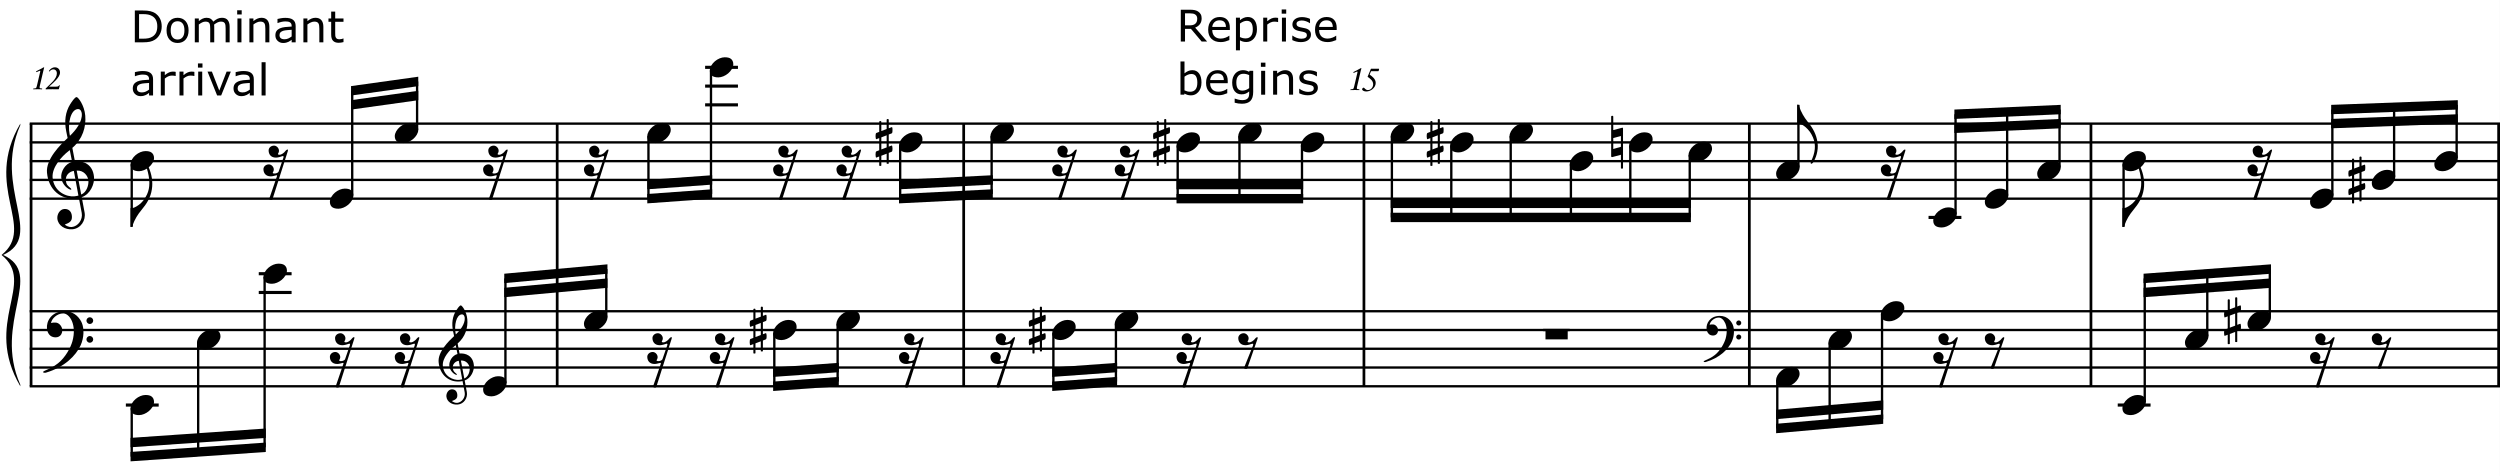 <?xml version="1.0" encoding="UTF-8"?>
<svg id="Ebene_1" xmlns="http://www.w3.org/2000/svg" width="300.041mm" height="57.15mm" version="1.1" viewBox="0 0 850.51 162">
  <rect x="0" y="0" width="850.51" height="162" fill="#808080" stroke="none"/>
  <!-- Generator: Adobe Illustrator 29.5.1, SVG Export Plug-In . SVG Version: 2.1.0 Build 141)  -->
  <defs>
    <style>
      .st0 {
        stroke-width: 1.064px;
      }

      .st0, .st1, .st2 {
        fill: none;
        stroke: #000;
        stroke-miterlimit: 10;
      }

      .st3 {
        fill: #fff;
      }

      .st1 {
        stroke-width: .798px;
      }

      .st2 {
        stroke-width: .931px;
      }
    </style>
  </defs>
  <rect class="st3" width="850.5" height="162"/>
  <line class="st2" x1="10.572" y1="42.056" x2="10.572" y2="131.416"/>
  <path d="M27.802,67.077l.97,5.182c.511,2.731-1.302,5.488-4.135,5.744-2.477.204-4.901-1.225-5.131-3.65-.127-1.506.894-3.114,2.272-3.242,1.251-.127,2.527.511,2.681,2.4.179,1.965-1.124,2.348-2.425,2.884.383.409,1.43.919,2.374.843,2.17-.205,3.829-2.553,3.396-4.799l-.97-5.08c-.434.051-.715.127-1.174.179-4.851.408-9.139-2.808-9.675-8.807-.408-4.57,4.493-9.445,7.021-11.769l-.459-2.195c-.741-3.574-.281-6.688,1.327-9.292.511-.791,1.532-2.399,2.17-2.45.485-.051,2.655,2.68,2.961,6.331.332,3.727-.868,7.939-4.391,10.952l.868,4.544c2.655-.23,6.126.868,6.51,5.438.179,2.297-1.251,5.795-4.187,6.791ZM23.743,51.07c-.153.128-.179.153-.511.409-2.093,1.608-5.642,5.386-5.335,8.96.434,4.85,4.774,6.586,7.352,6.356.562-.051.919-.128,1.43-.255l-1.557-8.399c-1.608.255-2.859,1.506-2.706,3.217.128,1.557.689,1.838,1.634,2.68.459.409.153.587-.204.459-1.608-.638-2.859-2.425-3.012-4.11-.179-1.966,1.302-4.697,3.702-5.31l-.792-4.008ZM27.828,38.664c-.025-.281-.23-1.66-1.378-1.558-2.502.23-3.446,5.106-2.757,8.578l.102.511c1.889-1.762,4.263-4.774,4.034-7.531ZM27.624,66.183c1.915-.792,2.578-3.293,2.451-4.723-.128-1.659-1.634-3.6-3.982-3.421l1.532,8.144Z"/>
  <path d="M27.878,109.944c.715,1.762.792,4.825-.459,7.557-1.608,3.497-5.488,7.429-11.845,9.292-.409.128-1.71-.076-.255-.715,1.328-.587,2.987-1.327,4.442-2.502,2.451-1.939,4.263-5.284,4.876-7.479,1.557-5.667-.97-9.471-3.14-9.471-2.145,0-3.957,1.863-4.136,3.268.792-.179.664-.153,1.506-.153,1.328,0,2.323,1.48,2.323,2.553,0,2.323-1.991,2.859-3.472,2.247-1.991-.817-2.476-4.264-.536-6.612.843-1.047,2.4-2.067,4.825-2.067,3.625,0,5.361,2.782,5.871,4.084ZM31.708,109.076c0,.613-.511,1.149-1.149,1.149-.613,0-1.149-.536-1.149-1.149,0-.612.536-1.148,1.149-1.148.638,0,1.149.536,1.149,1.148ZM31.708,115.459c0,.612-.511,1.148-1.149,1.148-.613,0-1.149-.536-1.149-1.148,0-.613.536-1.149,1.149-1.149.638,0,1.149.536,1.149,1.149Z"/>
  <line class="st2" x1="189.556" y1="42.056" x2="189.556" y2="131.416"/>
  <line class="st2" x1="327.851" y1="42.056" x2="327.851" y2="131.416"/>
  <line class="st2" x1="464.017" y1="42.056" x2="464.017" y2="131.416"/>
  <line class="st2" x1="595.131" y1="42.056" x2="595.131" y2="131.416"/>
  <line class="st2" x1="711.351" y1="42.056" x2="711.351" y2="131.416"/>
  <line class="st2" x1="850.044" y1="42.056" x2="850.044" y2="131.416"/>
  <line class="st1" x1="10.106" y1="42.056" x2="850.51" y2="42.056"/>
  <line class="st1" x1="10.106" y1="48.439" x2="850.51" y2="48.439"/>
  <line class="st1" x1="10.106" y1="54.822" x2="850.51" y2="54.822"/>
  <line class="st1" x1="10.106" y1="61.205" x2="850.51" y2="61.205"/>
  <line class="st1" x1="10.106" y1="67.588" x2="850.51" y2="67.588"/>
  <line class="st1" x1="10.106" y1="105.884" x2="850.51" y2="105.884"/>
  <line class="st1" x1="10.106" y1="112.267" x2="850.51" y2="112.267"/>
  <line class="st1" x1="10.106" y1="118.65" x2="850.51" y2="118.65"/>
  <line class="st1" x1="10.106" y1="125.033" x2="850.51" y2="125.033"/>
  <line class="st1" x1="10.106" y1="131.416" x2="850.51" y2="131.416"/>
  <path d="M6.915,42.056c-12.812,21.813,5.585,35.101-6.383,44.68h.532c14.408-6.596-3.595-22.867,5.84-44.137"/>
  <path d="M6.915,131.416c-12.812-21.813,5.585-35.101-6.383-44.68h.532c14.408,6.596-3.595,22.867,5.84,44.137"/>
  <g>
    <path d="M14.674,24.397l-1.065,4.541c-.211.913-.176,1.077.141,1.112l.503.059c.07.012.094.023.094.093,0,.07-.023.152-.047.188-.445-.012-.983-.035-1.428-.035s-1.112.023-1.557.035c0-.035-.012-.082-.012-.117,0-.094.012-.152.105-.164l.608-.059c.292-.035.386-.223.597-1.112l1.065-4.541c.07-.316-.035-.386-.211-.304l-1.088.468c-.023-.023-.059-.117-.082-.187-.012-.07-.012-.105.047-.141l1.405-.726c.644-.328,1.018-.608,1.193-.608.047,0,.07.012.094.035-.094.328-.292,1.159-.363,1.463Z"/>
    <path d="M20.022,30.296c-.023.035-.059.059-.094.082-.222-.023-1.498-.023-2.071-.023-.714,0-2.037,0-2.317.035-.012-.059-.023-.211,0-.281,1.697-1.686,3.804-3.254,3.804-5.138,0-.901-.539-1.381-1.182-1.381-.562,0-1.007.339-1.37.761-.035-.023-.093-.059-.117-.082-.07-.07-.047-.117.059-.269.328-.457.948-1.1,1.966-1.1,1.019,0,1.721.749,1.721,1.779,0,1.697-2.481,3.605-3.698,4.763v.035h2.352c.597,0,.843-.117,1.019-.421.035-.058.058-.07.117-.07.047,0,.117.023.152.047-.094.281-.257.901-.339,1.264Z"/>
  </g>
  <path d="M44.924,70.779c.459,0,1.2-.281,2.323-1.098,1.021-.74,2.042-1.94,2.783-3.574,1.046-2.298,1.098-5.055-.128-9.012-.281-.894.281-1.148.664-.229,1.046,2.451,1.506,4.952,1.098,7.556-.434,2.757-1.608,4.723-3.676,7.199-1.072,1.276-2.17,2.987-2.936,5.157-.153.434-.127.459-.638.459v-6.458h.511Z"/>
  <line class="st1" x1="44.813" y1="55.886" x2="44.813" y2="77.162"/>
  <path d="M52.404,53.775c0,1.072-.766,2.272-1.761,3.115-.97.817-2.247,1.353-3.319,1.353-.842,0-1.583-.153-2.093-.511-.485-.357-.817-.944-.817-1.838,0-1.072.74-2.298,1.736-3.14.97-.817,2.247-1.353,3.319-1.353.868,0,1.608.128,2.093.511.485.357.842.97.842,1.863Z"/>
  <path d="M96.391,53.75c.255-.715-.077-.715-.357-.613-.357.153-1.481.485-2.145.485-1.812,0-2.502-1.226-2.502-2.451,0-.817.741-1.634,1.864-1.634.97,0,2.042,1.2,1.532,2.374-.128.281-.613.74.408.74.434,0,1.404-.536,1.991-1.378.23-.306,1.047-.842.715.204l-5.208,16.338c-.128.383-1.226.179-1.098-.179l2.629-7.658c.102-.281,0-.409-.255-.332-.485.128-1.302.357-1.838.357-1.812,0-2.502-1.225-2.502-2.451,0-.817.74-1.634,1.864-1.634.97,0,2.042,1.2,1.531,2.374-.127.281-.612.74.409.74.536,0,1.225-.281,1.353-.638l1.608-4.646Z"/>
  <path d="M120.221,66.541c0,1.072-.766,2.272-1.761,3.115-.97.817-2.247,1.353-3.319,1.353-.842,0-1.583-.153-2.093-.511-.485-.357-.817-.944-.817-1.838,0-1.072.74-2.298,1.736-3.14.97-.817,2.247-1.353,3.319-1.353.868,0,1.608.128,2.093.511.485.357.842.97.842,1.863Z"/>
  <line class="st1" x1="119.823" y1="66.524" x2="119.823" y2="30.886"/>
  <path d="M142.295,44.201c0,1.072-.766,2.272-1.761,3.115-.97.817-2.247,1.353-3.319,1.353-.842,0-1.583-.153-2.093-.511-.485-.357-.817-.944-.817-1.838,0-1.072.74-2.298,1.736-3.14.97-.817,2.247-1.353,3.319-1.353.868,0,1.608.128,2.093.511.485.357.842.97.842,1.863Z"/>
  <line class="st1" x1="141.897" y1="44.184" x2="141.897" y2="27.695"/>
  <polyline points="142.296 26.099 119.424 29.291 119.424 32.499 142.296 29.307"/>
  <polyline points="142.296 30.886 119.424 34.078 119.424 37.286 142.296 34.094"/>
  <path d="M171.123,53.75c.255-.715-.077-.715-.357-.613-.357.153-1.481.485-2.145.485-1.812,0-2.502-1.226-2.502-2.451,0-.817.741-1.634,1.864-1.634.97,0,2.042,1.2,1.532,2.374-.128.281-.613.74.408.74.434,0,1.404-.536,1.991-1.378.23-.306,1.047-.842.715.204l-5.208,16.338c-.128.383-1.226.179-1.098-.179l2.629-7.658c.102-.281,0-.409-.255-.332-.485.128-1.302.357-1.838.357-1.812,0-2.502-1.225-2.502-2.451,0-.817.74-1.634,1.864-1.634.97,0,2.042,1.2,1.531,2.374-.127.281-.612.74.409.74.536,0,1.225-.281,1.353-.638l1.608-4.646Z"/>
  <line class="st0" x1="42.818" y1="137.799" x2="53.988" y2="137.799"/>
  <path d="M52.404,136.752c0,1.072-.766,2.272-1.761,3.114-.97.817-2.247,1.354-3.319,1.354-.842,0-1.583-.153-2.093-.511-.485-.357-.817-.944-.817-1.838,0-1.072.74-2.298,1.736-3.14.97-.817,2.247-1.354,3.319-1.354.868,0,1.608.128,2.093.511.485.357.842.97.842,1.863Z"/>
  <line class="st1" x1="44.813" y1="138.862" x2="44.813" y2="155.351"/>
  <path d="M75.01,114.412c0,1.072-.766,2.272-1.761,3.114-.97.817-2.247,1.354-3.319,1.354-.842,0-1.583-.153-2.093-.511-.485-.357-.817-.944-.817-1.838,0-1.072.74-2.298,1.736-3.14.97-.817,2.247-1.354,3.319-1.354.868,0,1.608.128,2.093.511.485.357.842.97.842,1.863Z"/>
  <line class="st1" x1="67.418" y1="116.522" x2="67.418" y2="153.756"/>
  <line class="st0" x1="88.03" y1="99.502" x2="99.2" y2="99.502"/>
  <line class="st0" x1="88.03" y1="93.119" x2="99.2" y2="93.119"/>
  <path d="M97.616,92.072c0,1.072-.766,2.272-1.761,3.114-.97.817-2.247,1.354-3.319,1.354-.842,0-1.583-.153-2.093-.511-.485-.357-.817-.944-.817-1.838,0-1.072.74-2.298,1.736-3.14.97-.817,2.247-1.354,3.319-1.354.868,0,1.608.128,2.093.511.485.357.842.97.842,1.863Z"/>
  <line class="st1" x1="90.024" y1="94.183" x2="90.024" y2="152.16"/>
  <polyline points="90.423 150.564 44.414 153.756 44.414 156.951 90.423 153.76"/>
  <polyline points="90.423 145.777 44.414 148.968 44.414 152.164 90.423 148.973"/>
  <path d="M118.996,117.578c.255-.715-.077-.715-.357-.612-.357.153-1.481.484-2.145.484-1.812,0-2.502-1.225-2.502-2.45,0-.817.741-1.634,1.864-1.634.97,0,2.042,1.2,1.532,2.374-.128.281-.613.74.408.74.434,0,1.404-.536,1.991-1.379.23-.306,1.047-.842.715.205l-5.208,16.338c-.128.383-1.226.179-1.098-.179l2.629-7.659c.102-.28,0-.408-.255-.331-.485.127-1.302.357-1.838.357-1.812,0-2.502-1.226-2.502-2.451,0-.816.74-1.634,1.864-1.634.97,0,2.042,1.2,1.531,2.374-.127.281-.612.74.409.74.536,0,1.225-.28,1.353-.638l1.608-4.646Z"/>
  <path d="M141.07,117.578c.255-.715-.077-.715-.357-.612-.357.153-1.481.484-2.145.484-1.812,0-2.502-1.225-2.502-2.45,0-.817.741-1.634,1.864-1.634.97,0,2.042,1.2,1.532,2.374-.128.281-.613.74.408.74.434,0,1.404-.536,1.991-1.379.23-.306,1.047-.842.715.205l-5.208,16.338c-.128.383-1.226.179-1.098-.179l2.629-7.659c.102-.28,0-.408-.255-.331-.485.127-1.302.357-1.838.357-1.812,0-2.502-1.226-2.502-2.451,0-.816.74-1.634,1.864-1.634.97,0,2.042,1.2,1.531,2.374-.127.281-.612.74.409.74.536,0,1.225-.28,1.353-.638l1.608-4.646Z"/>
  <path d="M172.348,130.369c0,1.072-.766,2.272-1.761,3.114-.97.817-2.247,1.354-3.319,1.354-.842,0-1.583-.153-2.093-.511-.485-.357-.817-.944-.817-1.838,0-1.072.74-2.298,1.736-3.14.97-.817,2.247-1.354,3.319-1.354.868,0,1.608.128,2.093.511.485.357.842.97.842,1.863Z"/>
  <line class="st1" x1="171.949" y1="130.352" x2="171.949" y2="94.715"/>
  <path d="M206.655,108.029c0,1.072-.766,2.272-1.761,3.114-.97.817-2.247,1.354-3.319,1.354-.842,0-1.583-.153-2.093-.511-.485-.357-.817-.944-.817-1.838,0-1.072.74-2.298,1.736-3.14.97-.817,2.247-1.354,3.319-1.354.868,0,1.608.128,2.093.511.485.357.842.97.842,1.863Z"/>
  <line class="st1" x1="206.257" y1="108.012" x2="206.257" y2="91.523"/>
  <polyline points="206.656 89.927 171.551 93.119 171.551 96.319 206.656 93.127"/>
  <polyline points="206.656 94.715 171.551 97.906 171.551 101.106 206.656 97.914"/>
  <path d="M158.084,129.438l.728,3.888c.383,2.049-.977,4.117-3.103,4.309-1.857.153-3.677-.919-3.849-2.738-.096-1.13.67-2.337,1.705-2.433.938-.096,1.896.384,2.011,1.801.134,1.475-.843,1.762-1.819,2.164.287.306,1.072.689,1.781.632,1.628-.153,2.873-1.915,2.547-3.601l-.728-3.811c-.326.038-.536.096-.881.134-3.638.307-6.855-2.106-7.258-6.606-.306-3.428,3.371-7.086,5.266-8.828l-.345-1.646c-.555-2.682-.21-5.018.996-6.971.383-.594,1.149-1.801,1.627-1.839.364-.038,1.992,2.011,2.222,4.749.249,2.796-.651,5.956-3.294,8.216l.651,3.408c1.991-.172,4.596.651,4.883,4.079.134,1.724-.938,4.347-3.141,5.094ZM155.039,117.431c-.115.096-.134.115-.383.307-1.57,1.206-4.232,4.04-4.002,6.722.325,3.639,3.581,4.94,5.515,4.768.421-.038.689-.096,1.072-.191l-1.168-6.3c-1.207.191-2.145,1.13-2.03,2.413.096,1.168.517,1.379,1.226,2.011.345.306.115.44-.153.345-1.207-.479-2.145-1.819-2.26-3.084-.134-1.474.977-3.523,2.776-3.982l-.593-3.007ZM158.103,108.124c-.02-.211-.172-1.245-1.034-1.168-1.877.172-2.585,3.83-2.068,6.435l.077.383c1.417-1.321,3.198-3.581,3.026-5.649ZM157.95,128.768c1.436-.594,1.934-2.471,1.838-3.543-.096-1.245-1.226-2.7-2.987-2.566l1.149,6.109Z"/>
  <g>
    <path d="M55.016,8.994c0,.984-.214,1.876-.644,2.676-.429.8-1,1.42-1.712,1.862-.495.305-1.046.526-1.654.662s-1.41.204-2.403.204h-2.734V3.569h2.705c1.057,0,1.897.076,2.52.229.623.153,1.15.362,1.582.629.737.461,1.311,1.074,1.723,1.84.412.766.618,1.675.618,2.727ZM53.511,8.973c0-.849-.148-1.563-.443-2.146-.296-.582-.737-1.04-1.324-1.375-.426-.242-.88-.411-1.36-.505-.48-.094-1.054-.142-1.723-.142h-1.353v8.355h1.353c.693,0,1.298-.051,1.814-.153.516-.102.99-.291,1.421-.567.538-.344.942-.797,1.211-1.36s.403-1.266.403-2.109Z"/>
    <path d="M64.158,10.34c0,1.323-.339,2.368-1.018,3.134-.679.766-1.588,1.149-2.727,1.149-1.149,0-2.062-.383-2.738-1.149-.676-.766-1.014-1.811-1.014-3.134,0-1.324.338-2.37,1.014-3.138.676-.768,1.589-1.152,2.738-1.152,1.139,0,2.048.384,2.727,1.152.679.769,1.018,1.814,1.018,3.138ZM62.747,10.34c0-1.052-.206-1.834-.618-2.345-.412-.512-.984-.768-1.716-.768-.742,0-1.318.256-1.728.768-.41.511-.614,1.293-.614,2.345,0,1.018.206,1.79.618,2.316.412.526.986.789,1.724.789.727,0,1.298-.261,1.712-.782s.622-1.295.622-2.323Z"/>
    <path d="M78.127,14.397h-1.367v-4.625c0-.349-.016-.686-.047-1.011-.031-.325-.098-.584-.2-.778-.112-.208-.271-.366-.48-.473-.208-.106-.509-.16-.902-.16-.383,0-.766.096-1.149.288s-.766.435-1.149.731c.015.111.026.241.036.389.01.148.015.294.015.44v5.2h-1.367v-4.625c0-.359-.016-.699-.047-1.022-.031-.322-.098-.58-.2-.774-.112-.208-.271-.365-.48-.469-.208-.104-.509-.157-.902-.157-.373,0-.748.092-1.124.276-.375.185-.75.419-1.124.706v6.065h-1.367V6.274h1.367v.902c.427-.354.852-.63,1.276-.829s.876-.298,1.356-.298c.552,0,1.021.116,1.407.349.386.233.673.555.862.967.553-.465,1.057-.801,1.513-1.007s.943-.309,1.462-.309c.892,0,1.55.27,1.974.811s.636,1.296.636,2.265v5.272Z"/>
    <path d="M82.229,4.915h-1.542v-1.418h1.542v1.418ZM82.141,14.397h-1.367V6.274h1.367v8.123Z"/>
    <path d="M91.639,14.397h-1.367v-4.625c0-.374-.022-.724-.065-1.051-.044-.327-.124-.583-.24-.767-.121-.204-.296-.355-.523-.455-.228-.1-.524-.149-.887-.149-.374,0-.764.092-1.171.276-.407.185-.797.419-1.171.706v6.065h-1.367V6.274h1.367v.902c.427-.354.868-.63,1.324-.829.456-.199.923-.298,1.403-.298.877,0,1.546.264,2.007.792.46.528.691,1.29.691,2.283v5.272Z"/>
    <path d="M100.584,14.397h-1.36v-.865c-.122.083-.285.197-.491.345s-.406.266-.6.353c-.228.112-.49.205-.786.28s-.643.113-1.04.113c-.732,0-1.353-.243-1.861-.728-.509-.484-.764-1.103-.764-1.854,0-.616.132-1.114.396-1.495.264-.38.641-.68,1.13-.898.495-.218,1.088-.366,1.782-.444.693-.077,1.438-.136,2.233-.174v-.211c0-.31-.055-.567-.164-.771-.109-.204-.265-.363-.469-.48-.194-.111-.427-.187-.698-.225-.271-.039-.555-.059-.851-.059-.359,0-.759.047-1.2.142-.441.094-.897.231-1.367.411h-.073v-1.389c.267-.073.652-.153,1.156-.24.504-.087,1.001-.131,1.491-.131.572,0,1.07.047,1.495.142.424.094.792.255,1.102.483.306.223.538.512.698.865.16.354.24.793.24,1.316v5.512ZM99.224,12.397v-2.261c-.417.024-.908.061-1.473.109-.565.048-1.012.119-1.342.211-.393.111-.71.285-.953.52-.243.235-.364.559-.364.971,0,.465.141.816.422,1.051.281.235.71.353,1.287.353.48,0,.919-.093,1.316-.28s.766-.411,1.105-.673Z"/>
    <path d="M110.008,14.397h-1.367v-4.625c0-.374-.022-.724-.065-1.051-.044-.327-.124-.583-.24-.767-.121-.204-.296-.355-.523-.455-.228-.1-.524-.149-.887-.149-.374,0-.764.092-1.171.276-.407.185-.797.419-1.171.706v6.065h-1.367V6.274h1.367v.902c.427-.354.868-.63,1.324-.829.456-.199.923-.298,1.403-.298.877,0,1.546.264,2.007.792.46.528.691,1.29.691,2.283v5.272Z"/>
    <path d="M116.858,14.325c-.257.068-.537.124-.84.167-.303.043-.573.065-.811.065-.829,0-1.459-.223-1.891-.669-.432-.446-.647-1.161-.647-2.145v-4.32h-.924v-1.149h.924v-2.334h1.367v2.334h2.821v1.149h-2.821v3.702c0,.427.01.76.029,1,.02.24.087.464.204.672.107.194.253.336.44.426s.472.134.854.134c.223,0,.456-.033.698-.098.242-.065.417-.12.523-.164h.073v1.229Z"/>
  </g>
  <g>
    <path d="M52.071,32.482h-1.36v-.865c-.122.083-.285.197-.491.345s-.406.266-.6.353c-.228.112-.49.205-.786.28s-.643.113-1.04.113c-.732,0-1.353-.243-1.861-.728-.509-.484-.764-1.103-.764-1.854,0-.616.132-1.114.396-1.495.264-.38.641-.68,1.13-.898.495-.218,1.088-.366,1.782-.444.693-.077,1.438-.136,2.233-.174v-.211c0-.31-.055-.567-.164-.771-.109-.204-.265-.363-.469-.48-.194-.111-.427-.187-.698-.225-.271-.039-.555-.059-.851-.059-.359,0-.759.047-1.2.142-.441.094-.897.231-1.367.411h-.073v-1.389c.267-.073.652-.153,1.156-.24.504-.087,1.001-.131,1.491-.131.572,0,1.07.047,1.495.142.424.094.792.255,1.102.483.306.223.538.512.698.865.16.354.24.793.24,1.316v5.512ZM50.711,30.482v-2.261c-.417.024-.908.061-1.473.109-.565.048-1.012.119-1.342.211-.393.111-.71.285-.953.52-.243.235-.364.559-.364.971,0,.465.141.816.422,1.051.281.235.71.353,1.287.353.48,0,.919-.093,1.316-.28s.766-.411,1.105-.673Z"/>
    <path d="M59.772,25.85h-.073c-.204-.048-.401-.083-.593-.105-.191-.021-.418-.033-.68-.033-.422,0-.829.094-1.222.28-.393.187-.771.428-1.135.724v5.767h-1.367v-8.123h1.367v1.2c.543-.437,1.022-.746,1.437-.927.415-.182.837-.273,1.269-.273.238,0,.41.006.517.018.106.012.267.036.48.069v1.403Z"/>
    <path d="M66.128,25.85h-.073c-.204-.048-.401-.083-.593-.105-.191-.021-.418-.033-.68-.033-.422,0-.829.094-1.222.28-.393.187-.771.428-1.135.724v5.767h-1.367v-8.123h1.367v1.2c.543-.437,1.022-.746,1.437-.927.415-.182.837-.273,1.269-.273.238,0,.41.006.517.018.106.012.267.036.48.069v1.403Z"/>
    <path d="M68.884,23h-1.542v-1.418h1.542v1.418ZM68.797,32.482h-1.367v-8.123h1.367v8.123Z"/>
    <path d="M78.527,24.359l-3.287,8.123h-1.374l-3.266-8.123h1.484l2.516,6.465,2.494-6.465h1.433Z"/>
    <path d="M86.345,32.482h-1.36v-.865c-.122.083-.285.197-.491.345s-.406.266-.6.353c-.228.112-.49.205-.786.28s-.643.113-1.04.113c-.732,0-1.353-.243-1.861-.728-.509-.484-.764-1.103-.764-1.854,0-.616.132-1.114.396-1.495.264-.38.641-.68,1.13-.898.495-.218,1.088-.366,1.782-.444.693-.077,1.438-.136,2.233-.174v-.211c0-.31-.055-.567-.164-.771-.109-.204-.265-.363-.469-.48-.194-.111-.427-.187-.698-.225-.271-.039-.555-.059-.851-.059-.359,0-.759.047-1.2.142-.441.094-.897.231-1.367.411h-.073v-1.389c.267-.073.652-.153,1.156-.24.504-.087,1.001-.131,1.491-.131.572,0,1.07.047,1.495.142.424.094.792.255,1.102.483.306.223.538.512.698.865.16.354.24.793.24,1.316v5.512ZM84.985,30.482v-2.261c-.417.024-.908.061-1.473.109-.565.048-1.012.119-1.342.211-.393.111-.71.285-.953.52-.243.235-.364.559-.364.971,0,.465.141.816.422,1.051.281.235.71.353,1.287.353.48,0,.919-.093,1.316-.28s.766-.411,1.105-.673Z"/>
    <path d="M90.359,32.482h-1.367v-11.315h1.367v11.315Z"/>
  </g>
  <path d="M205.43,53.75c.255-.715-.077-.715-.357-.613-.357.153-1.481.485-2.145.485-1.812,0-2.502-1.226-2.502-2.451,0-.817.741-1.634,1.864-1.634.97,0,2.042,1.2,1.532,2.374-.128.281-.613.74.408.74.434,0,1.404-.536,1.991-1.378.23-.306,1.047-.842.715.204l-5.208,16.338c-.128.383-1.226.179-1.098-.179l2.629-7.658c.102-.281,0-.409-.255-.332-.485.128-1.302.357-1.838.357-1.812,0-2.502-1.225-2.502-2.451,0-.817.74-1.634,1.864-1.634.97,0,2.042,1.2,1.531,2.374-.127.281-.612.74.409.74.536,0,1.225-.281,1.353-.638l1.608-4.646Z"/>
  <path d="M228.197,44.201c0,1.072-.766,2.272-1.761,3.115-.97.817-2.247,1.353-3.319,1.353-.842,0-1.583-.153-2.093-.511-.485-.357-.817-.944-.817-1.838,0-1.072.74-2.298,1.736-3.14.97-.817,2.247-1.353,3.319-1.353.868,0,1.608.128,2.093.511.485.357.842.97.842,1.863Z"/>
  <line class="st1" x1="220.606" y1="46.312" x2="220.606" y2="67.588"/>
  <line class="st0" x1="239.887" y1="35.674" x2="251.057" y2="35.674"/>
  <line class="st0" x1="239.887" y1="29.291" x2="251.057" y2="29.291"/>
  <line class="st0" x1="239.887" y1="22.908" x2="251.057" y2="22.908"/>
  <path d="M249.473,21.861c0,1.072-.766,2.272-1.761,3.115-.97.817-2.247,1.353-3.319,1.353-.842,0-1.583-.153-2.093-.511-.485-.357-.817-.944-.817-1.838,0-1.072.74-2.298,1.736-3.14.97-.817,2.247-1.353,3.319-1.353.868,0,1.608.128,2.093.511.485.357.842.97.842,1.863Z"/>
  <line class="st1" x1="241.882" y1="23.972" x2="241.882" y2="65.992"/>
  <polyline points="242.281 64.396 220.207 65.992 220.207 69.187 242.281 67.592"/>
  <polyline points="242.281 59.609 220.207 61.205 220.207 64.4 242.281 62.805"/>
  <path d="M269.79,53.75c.255-.715-.077-.715-.357-.613-.357.153-1.481.485-2.145.485-1.812,0-2.502-1.226-2.502-2.451,0-.817.741-1.634,1.864-1.634.97,0,2.042,1.2,1.532,2.374-.128.281-.613.74.408.74.434,0,1.404-.536,1.991-1.378.23-.306,1.047-.842.715.204l-5.208,16.338c-.128.383-1.226.179-1.098-.179l2.629-7.658c.102-.281,0-.409-.255-.332-.485.128-1.302.357-1.838.357-1.812,0-2.502-1.225-2.502-2.451,0-.817.74-1.634,1.864-1.634.97,0,2.042,1.2,1.531,2.374-.127.281-.612.74.409.74.536,0,1.225-.281,1.353-.638l1.608-4.646Z"/>
  <path d="M291.332,53.75c.255-.715-.077-.715-.357-.613-.357.153-1.481.485-2.145.485-1.812,0-2.502-1.226-2.502-2.451,0-.817.741-1.634,1.864-1.634.97,0,2.042,1.2,1.532,2.374-.128.281-.613.74.408.74.434,0,1.404-.536,1.991-1.378.23-.306,1.047-.842.715.204l-5.208,16.338c-.128.383-1.226.179-1.098-.179l2.629-7.658c.102-.281,0-.409-.255-.332-.485.128-1.302.357-1.838.357-1.812,0-2.502-1.225-2.502-2.451,0-.817.74-1.634,1.864-1.634.97,0,2.042,1.2,1.531,2.374-.127.281-.612.74.409.74.536,0,1.225-.281,1.353-.638l1.608-4.646Z"/>
  <path d="M313.833,47.393c0,1.072-.766,2.272-1.761,3.115-.97.817-2.247,1.353-3.319,1.353-.842,0-1.583-.153-2.093-.511-.485-.357-.817-.944-.817-1.838,0-1.072.74-2.298,1.736-3.14.97-.817,2.247-1.353,3.319-1.353.868,0,1.608.128,2.093.511.485.357.842.97.842,1.863Z"/>
  <path d="M303.353,49.512c.179-.077.281.562.281.944s0,1.072-.281,1.174l-.995.383v3.574c0,.153-.205.153-.357.153-.153,0-.357,0-.357-.153v-3.293l-1.812.689v3.293c0,.153-.205.179-.357.179-.153,0-.357-.025-.357-.179v-3.038l-.996.383c-.179.077-.255-.638-.255-1.021,0-.459.051-1.021.255-1.098l.996-.383v-4.136l-.996.383c-.153.077-.255-.638-.255-1.021,0-.434.051-1.021.255-1.098l.996-.383v-3.421c0-.153.179-.281.332-.281.179,0,.383.102.383.281v3.14l1.812-.689v-3.14c0-.153.179-.281.332-.281.179,0,.383.102.383.281v2.885l.995-.383c.281-.102.281.562.281.944,0,.383,0,1.098-.281,1.174l-.995.383v4.11l.995-.357ZM299.831,50.839l1.812-.689v-4.11l-1.812.689v4.11Z"/>
  <line class="st1" x1="306.242" y1="49.503" x2="306.242" y2="67.588"/>
  <path d="M344.95,44.201c0,1.072-.766,2.272-1.761,3.115-.97.817-2.247,1.353-3.319,1.353-.842,0-1.583-.153-2.093-.511-.485-.357-.817-.944-.817-1.838,0-1.072.74-2.298,1.736-3.14.97-.817,2.247-1.353,3.319-1.353.868,0,1.608.128,2.093.511.485.357.842.97.842,1.863Z"/>
  <line class="st1" x1="337.358" y1="46.312" x2="337.358" y2="65.992"/>
  <polyline points="337.757 64.396 305.843 65.992 305.843 69.187 337.757 67.592"/>
  <polyline points="337.757 59.609 305.843 61.205 305.843 64.4 337.757 62.805"/>
  <path d="M226.972,117.578c.255-.715-.077-.715-.357-.612-.357.153-1.481.484-2.145.484-1.812,0-2.502-1.225-2.502-2.45,0-.817.741-1.634,1.864-1.634.97,0,2.042,1.2,1.532,2.374-.128.281-.613.74.408.74.434,0,1.404-.536,1.991-1.379.23-.306,1.047-.842.715.205l-5.208,16.338c-.128.383-1.226.179-1.098-.179l2.629-7.659c.102-.28,0-.408-.255-.331-.485.127-1.302.357-1.838.357-1.812,0-2.502-1.226-2.502-2.451,0-.816.74-1.634,1.864-1.634.97,0,2.042,1.2,1.531,2.374-.127.281-.612.74.409.74.536,0,1.225-.28,1.353-.638l1.608-4.646Z"/>
  <path d="M248.248,117.578c.255-.715-.077-.715-.357-.612-.357.153-1.481.484-2.145.484-1.812,0-2.502-1.225-2.502-2.45,0-.817.741-1.634,1.864-1.634.97,0,2.042,1.2,1.532,2.374-.128.281-.613.74.408.74.434,0,1.404-.536,1.991-1.379.23-.306,1.047-.842.715.205l-5.208,16.338c-.128.383-1.226.179-1.098-.179l2.629-7.659c.102-.28,0-.408-.255-.331-.485.127-1.302.357-1.838.357-1.812,0-2.502-1.226-2.502-2.451,0-.816.74-1.634,1.864-1.634.97,0,2.042,1.2,1.531,2.374-.127.281-.612.74.409.74.536,0,1.225-.28,1.353-.638l1.608-4.646Z"/>
  <path d="M271.015,111.221c0,1.072-.766,2.272-1.761,3.114-.97.817-2.247,1.354-3.319,1.354-.842,0-1.583-.153-2.093-.511-.485-.357-.817-.944-.817-1.838,0-1.072.74-2.298,1.736-3.14.97-.817,2.247-1.354,3.319-1.354.868,0,1.608.128,2.093.511.485.357.842.97.842,1.863Z"/>
  <path d="M260.535,113.34c.179-.077.281.562.281.944s0,1.072-.281,1.175l-.995.383v3.573c0,.153-.205.153-.357.153-.153,0-.357,0-.357-.153v-3.293l-1.812.689v3.293c0,.153-.205.179-.357.179-.153,0-.357-.025-.357-.179v-3.038l-.996.384c-.179.076-.255-.639-.255-1.021,0-.46.051-1.021.255-1.098l.996-.383v-4.136l-.996.383c-.153.077-.255-.638-.255-1.021,0-.434.051-1.021.255-1.098l.996-.383v-3.421c0-.152.179-.28.332-.28.179,0,.383.102.383.28v3.141l1.812-.689v-3.14c0-.153.179-.281.332-.281.179,0,.383.103.383.281v2.885l.995-.384c.281-.102.281.562.281.945s0,1.098-.281,1.174l-.995.383v4.11l.995-.357ZM257.012,114.667l1.812-.689v-4.109l-1.812.689v4.109Z"/>
  <line class="st1" x1="263.424" y1="113.331" x2="263.424" y2="131.416"/>
  <path d="M292.557,108.029c0,1.072-.766,2.272-1.761,3.114-.97.817-2.247,1.354-3.319,1.354-.842,0-1.583-.153-2.093-.511-.485-.357-.817-.944-.817-1.838,0-1.072.74-2.298,1.736-3.14.97-.817,2.247-1.354,3.319-1.354.868,0,1.608.128,2.093.511.485.357.842.97.842,1.863Z"/>
  <line class="st1" x1="284.966" y1="110.14" x2="284.966" y2="129.82"/>
  <polyline points="285.365 128.224 263.025 129.82 263.025 133.016 285.365 131.42"/>
  <polyline points="285.365 123.437 263.025 125.033 263.025 128.228 285.365 126.633"/>
  <path d="M312.608,117.578c.255-.715-.077-.715-.357-.612-.357.153-1.481.484-2.145.484-1.812,0-2.502-1.225-2.502-2.45,0-.817.741-1.634,1.864-1.634.97,0,2.042,1.2,1.532,2.374-.128.281-.613.74.408.74.434,0,1.404-.536,1.991-1.379.23-.306,1.047-.842.715.205l-5.208,16.338c-.128.383-1.226.179-1.098-.179l2.629-7.659c.102-.28,0-.408-.255-.331-.485.127-1.302.357-1.838.357-1.812,0-2.502-1.226-2.502-2.451,0-.816.74-1.634,1.864-1.634.97,0,2.042,1.2,1.531,2.374-.127.281-.612.74.409.74.536,0,1.225-.28,1.353-.638l1.608-4.646Z"/>
  <path d="M364.734,53.75c.255-.715-.077-.715-.357-.613-.357.153-1.481.485-2.145.485-1.812,0-2.502-1.226-2.502-2.451,0-.817.741-1.634,1.864-1.634.97,0,2.042,1.2,1.532,2.374-.128.281-.613.74.408.74.434,0,1.404-.536,1.991-1.378.23-.306,1.047-.842.715.204l-5.208,16.338c-.128.383-1.226.179-1.098-.179l2.629-7.658c.102-.281,0-.409-.255-.332-.485.128-1.302.357-1.838.357-1.812,0-2.502-1.225-2.502-2.451,0-.817.74-1.634,1.864-1.634.97,0,2.042,1.2,1.531,2.374-.127.281-.612.74.409.74.536,0,1.225-.281,1.353-.638l1.608-4.646Z"/>
  <path d="M386.011,53.75c.255-.715-.077-.715-.357-.613-.357.153-1.481.485-2.145.485-1.812,0-2.502-1.226-2.502-2.451,0-.817.741-1.634,1.864-1.634.97,0,2.042,1.2,1.532,2.374-.128.281-.613.74.408.74.434,0,1.404-.536,1.991-1.378.23-.306,1.047-.842.715.204l-5.208,16.338c-.128.383-1.226.179-1.098-.179l2.629-7.658c.102-.281,0-.409-.255-.332-.485.128-1.302.357-1.838.357-1.812,0-2.502-1.225-2.502-2.451,0-.817.74-1.634,1.864-1.634.97,0,2.042,1.2,1.531,2.374-.127.281-.612.74.409.74.536,0,1.225-.281,1.353-.638l1.608-4.646Z"/>
  <path d="M408.246,47.393c0,1.072-.766,2.272-1.761,3.115-.97.817-2.247,1.353-3.319,1.353-.842,0-1.583-.153-2.093-.511-.485-.357-.817-.944-.817-1.838,0-1.072.74-2.298,1.736-3.14.97-.817,2.247-1.353,3.319-1.353.868,0,1.608.128,2.093.511.485.357.842.97.842,1.863Z"/>
  <path d="M397.765,49.512c.179-.077.281.562.281.944s0,1.072-.281,1.174l-.995.383v3.574c0,.153-.205.153-.357.153-.153,0-.357,0-.357-.153v-3.293l-1.812.689v3.293c0,.153-.205.179-.357.179-.153,0-.357-.025-.357-.179v-3.038l-.996.383c-.179.077-.255-.638-.255-1.021,0-.459.051-1.021.255-1.098l.996-.383v-4.136l-.996.383c-.153.077-.255-.638-.255-1.021,0-.434.051-1.021.255-1.098l.996-.383v-3.421c0-.153.179-.281.332-.281.179,0,.383.102.383.281v3.14l1.812-.689v-3.14c0-.153.179-.281.332-.281.179,0,.383.102.383.281v2.885l.995-.383c.281-.102.281.562.281.944,0,.383,0,1.098-.281,1.174l-.995.383v4.11l.995-.357ZM394.243,50.839l1.812-.689v-4.11l-1.812.689v4.11Z"/>
  <line class="st1" x1="400.654" y1="49.503" x2="400.654" y2="67.588"/>
  <path d="M429.256,44.201c0,1.072-.767,2.272-1.762,3.115-.971.817-2.247,1.353-3.319,1.353-.842,0-1.583-.153-2.093-.511-.485-.357-.817-.944-.817-1.838,0-1.072.74-2.298,1.736-3.14.97-.817,2.246-1.353,3.318-1.353.868,0,1.608.128,2.094.511.485.357.843.97.843,1.863Z"/>
  <line class="st1" x1="421.665" y1="46.312" x2="421.665" y2="67.588"/>
  <path d="M450.532,47.393c0,1.072-.766,2.272-1.762,3.115-.97.817-2.246,1.353-3.318,1.353-.843,0-1.583-.153-2.094-.511-.484-.357-.816-.944-.816-1.838,0-1.072.74-2.298,1.736-3.14.97-.817,2.246-1.353,3.318-1.353.868,0,1.608.128,2.093.511.485.357.843.97.843,1.863Z"/>
  <line class="st1" x1="442.941" y1="49.503" x2="442.941" y2="67.588"/>
  <polyline points="443.34 65.992 400.256 65.992 400.256 69.183 443.34 69.183"/>
  <polyline points="443.34 61.205 400.256 61.205 400.256 64.396 443.34 64.396"/>
  <path d="M343.725,117.578c.255-.715-.077-.715-.357-.612-.357.153-1.481.484-2.145.484-1.812,0-2.502-1.225-2.502-2.45,0-.817.741-1.634,1.864-1.634.97,0,2.042,1.2,1.532,2.374-.128.281-.613.74.408.74.434,0,1.404-.536,1.991-1.379.23-.306,1.047-.842.715.205l-5.208,16.338c-.128.383-1.226.179-1.098-.179l2.629-7.659c.102-.28,0-.408-.255-.331-.485.127-1.302.357-1.838.357-1.812,0-2.502-1.226-2.502-2.451,0-.816.74-1.634,1.864-1.634.97,0,2.042,1.2,1.531,2.374-.127.281-.612.74.409.74.536,0,1.225-.28,1.353-.638l1.608-4.646Z"/>
  <path d="M365.959,111.221c0,1.072-.766,2.272-1.761,3.114-.97.817-2.247,1.354-3.319,1.354-.842,0-1.583-.153-2.093-.511-.485-.357-.817-.944-.817-1.838,0-1.072.74-2.298,1.736-3.14.97-.817,2.247-1.354,3.319-1.354.868,0,1.608.128,2.093.511.485.357.842.97.842,1.863Z"/>
  <path d="M355.479,113.34c.179-.077.281.562.281.944s0,1.072-.281,1.175l-.995.383v3.573c0,.153-.205.153-.357.153-.153,0-.357,0-.357-.153v-3.293l-1.812.689v3.293c0,.153-.205.179-.357.179-.153,0-.357-.025-.357-.179v-3.038l-.996.384c-.179.076-.255-.639-.255-1.021,0-.46.051-1.021.255-1.098l.996-.383v-4.136l-.996.383c-.153.077-.255-.638-.255-1.021,0-.434.051-1.021.255-1.098l.996-.383v-3.421c0-.152.179-.28.332-.28.179,0,.383.102.383.28v3.141l1.812-.689v-3.14c0-.153.179-.281.332-.281.179,0,.383.103.383.281v2.885l.995-.384c.281-.102.281.562.281.945s0,1.098-.281,1.174l-.995.383v4.11l.995-.357ZM351.957,114.667l1.812-.689v-4.109l-1.812.689v4.109Z"/>
  <line class="st1" x1="358.368" y1="113.331" x2="358.368" y2="131.416"/>
  <path d="M387.236,108.029c0,1.072-.766,2.272-1.761,3.114-.97.817-2.247,1.354-3.319,1.354-.842,0-1.583-.153-2.093-.511-.485-.357-.817-.944-.817-1.838,0-1.072.74-2.298,1.736-3.14.97-.817,2.247-1.354,3.319-1.354.868,0,1.608.128,2.093.511.485.357.842.97.842,1.863Z"/>
  <line class="st1" x1="379.644" y1="110.14" x2="379.644" y2="129.82"/>
  <polyline points="380.043 128.224 357.969 129.82 357.969 133.016 380.043 131.42"/>
  <polyline points="380.043 123.437 357.969 125.033 357.969 128.228 380.043 126.633"/>
  <path d="M407.021,117.578c.255-.715-.077-.715-.357-.612-.357.153-1.481.484-2.145.484-1.812,0-2.502-1.225-2.502-2.45,0-.817.741-1.634,1.864-1.634.97,0,2.042,1.2,1.532,2.374-.128.281-.613.74.408.74.434,0,1.404-.536,1.991-1.379.23-.306,1.047-.842.715.205l-5.208,16.338c-.128.383-1.226.179-1.098-.179l2.629-7.659c.102-.28,0-.408-.255-.331-.485.127-1.302.357-1.838.357-1.812,0-2.502-1.226-2.502-2.451,0-.816.74-1.634,1.864-1.634.97,0,2.042,1.2,1.531,2.374-.127.281-.612.74.409.74.536,0,1.225-.28,1.353-.638l1.608-4.646Z"/>
  <path d="M424.661,115.74c-.127.281-.612.74.408.74.46,0,1.43-.536,2.018-1.379.204-.306,1.046-.791.715.205l-3.447,9.93c-.153.46-1.276.256-1.098-.179l3.012-7.479c.255-.612-.076-.715-.357-.612-.357.153-1.48.484-2.144.484-1.812,0-2.502-1.225-2.502-2.45,0-.817.74-1.634,1.864-1.634.97,0,2.042,1.2,1.531,2.374Z"/>
  <g>
    <path d="M410.669,14.132h-1.869l-3.622-4.305h-2.029v4.305h-1.44V3.304h3.032c.655,0,1.2.042,1.636.127.437.084.829.236,1.178.454.393.248.699.559.92.935.22.376.331.852.331,1.429,0,.78-.196,1.434-.589,1.959-.393.526-.933.923-1.622,1.189l4.072,4.734ZM407.302,6.351c0-.31-.055-.585-.164-.825-.109-.24-.29-.442-.542-.607-.208-.141-.456-.239-.742-.294s-.623-.083-1.011-.083h-1.694v4.087h1.454c.456,0,.854-.04,1.193-.12s.627-.229.865-.447c.218-.204.379-.438.483-.702.104-.264.157-.6.157-1.007Z"/>
    <path d="M418.398,10.212h-5.985c0,.499.075.934.226,1.305.15.371.356.675.618.913.252.233.551.407.898.523.347.117.729.175,1.146.175.553,0,1.109-.11,1.669-.331s.958-.438,1.196-.651h.073v1.491c-.461.194-.931.356-1.411.487-.479.131-.984.196-1.512.196-1.348,0-2.4-.365-3.156-1.094s-1.134-1.766-1.134-3.109c0-1.328.362-2.383,1.087-3.164.725-.78,1.679-1.17,2.862-1.17,1.095,0,1.94.32,2.534.959.594.64.891,1.549.891,2.727v.742ZM417.067,9.165c-.005-.717-.186-1.272-.542-1.666-.356-.393-.898-.589-1.625-.589-.732,0-1.315.216-1.749.647-.434.431-.68.967-.738,1.607h4.654Z"/>
    <path d="M427.62,9.972c0,.659-.095,1.262-.284,1.807-.188.545-.455,1.007-.8,1.385-.32.359-.697.636-1.131.833-.434.197-.893.295-1.378.295-.422,0-.804-.046-1.146-.138-.342-.092-.689-.235-1.043-.429v3.403h-1.367V6.009h1.367v.851c.364-.306.772-.561,1.226-.767.453-.206.937-.309,1.451-.309.979,0,1.741.37,2.287,1.109.545.739.818,1.766.818,3.08ZM426.209,10.009c0-.979-.167-1.711-.502-2.196-.334-.485-.849-.728-1.542-.728-.393,0-.788.085-1.186.255-.397.169-.778.393-1.142.669v4.603c.388.175.721.293,1,.356s.595.095.949.095c.761,0,1.355-.257,1.782-.771.426-.514.64-1.275.64-2.283Z"/>
    <path d="M434.819,7.5h-.073c-.203-.048-.4-.083-.592-.105-.192-.021-.419-.033-.681-.033-.422,0-.829.094-1.222.28s-.771.428-1.134.724v5.767h-1.367V6.009h1.367v1.2c.543-.437,1.021-.746,1.436-.927.415-.182.838-.273,1.27-.273.237,0,.409.006.516.018.107.012.267.036.48.069v1.403Z"/>
    <path d="M437.575,4.649h-1.542v-1.418h1.542v1.418ZM437.487,14.132h-1.366V6.009h1.366v8.123Z"/>
    <path d="M445.996,11.79c0,.742-.307,1.351-.92,1.826s-1.451.712-2.513.712c-.601,0-1.152-.071-1.654-.214s-.922-.299-1.262-.469v-1.534h.073c.431.325.911.583,1.439.774s1.035.287,1.52.287c.602,0,1.071-.097,1.411-.291.339-.194.509-.499.509-.916,0-.32-.092-.562-.276-.728-.184-.165-.538-.305-1.062-.421-.194-.044-.447-.095-.76-.153s-.598-.121-.854-.189c-.713-.189-1.218-.467-1.517-.833-.298-.366-.447-.815-.447-1.349,0-.334.069-.65.208-.945.138-.296.348-.56.629-.793.271-.228.616-.408,1.036-.542.419-.133.889-.2,1.407-.2.484,0,.976.06,1.473.178s.91.263,1.239.433v1.462h-.072c-.35-.257-.773-.474-1.272-.651-.5-.177-.989-.266-1.469-.266-.5,0-.922.096-1.266.287-.345.192-.517.477-.517.854,0,.334.104.587.312.756.204.17.533.308.989.415.252.058.534.117.848.175.312.058.573.111.781.16.635.146,1.125.396,1.469.749.345.359.517.834.517,1.425Z"/>
    <path d="M454.751,10.212h-5.984c0,.499.075.934.225,1.305.15.371.356.675.618.913.253.233.552.407.898.523.347.117.729.175,1.146.175.553,0,1.109-.11,1.669-.331s.959-.438,1.196-.651h.072v1.491c-.46.194-.931.356-1.41.487-.48.131-.984.196-1.513.196-1.348,0-2.4-.365-3.156-1.094s-1.135-1.766-1.135-3.109c0-1.328.362-2.383,1.088-3.164.725-.78,1.678-1.17,2.861-1.17,1.096,0,1.94.32,2.534.959.594.64.891,1.549.891,2.727v.742ZM453.42,9.165c-.005-.717-.185-1.272-.541-1.666-.356-.393-.898-.589-1.626-.589-.731,0-1.314.216-1.749.647-.434.431-.68.967-.737,1.607h4.653Z"/>
  </g>
  <g>
    <path d="M408.749,28.093c0,.679-.096,1.29-.287,1.833s-.45.999-.774,1.367c-.344.383-.723.67-1.134.861-.412.192-.866.288-1.36.288-.461,0-.863-.055-1.208-.164-.344-.109-.684-.256-1.018-.44l-.087.378h-1.28v-11.315h1.367v4.043c.383-.315.79-.573,1.222-.774s.917-.302,1.455-.302c.96,0,1.717.368,2.272,1.105.555.737.833,1.777.833,3.12ZM407.338,28.129c0-.97-.16-1.705-.48-2.207s-.836-.753-1.549-.753c-.397,0-.8.086-1.207.258-.408.172-.786.394-1.135.666v4.654c.388.174.721.295,1,.363s.595.102.949.102c.756,0,1.349-.249,1.778-.746.429-.497.644-1.276.644-2.338Z"/>
    <path d="M417.679,28.296h-5.985c0,.499.075.934.226,1.305.15.371.356.675.618.913.252.233.551.407.898.523.347.117.729.175,1.146.175.553,0,1.109-.11,1.669-.331s.958-.438,1.196-.651h.073v1.491c-.461.194-.931.356-1.411.487-.479.131-.984.196-1.512.196-1.348,0-2.4-.365-3.156-1.094s-1.134-1.766-1.134-3.109c0-1.328.362-2.383,1.087-3.164.725-.78,1.679-1.17,2.862-1.17,1.095,0,1.94.32,2.534.959.594.64.891,1.549.891,2.727v.742ZM416.349,27.249c-.005-.717-.186-1.272-.542-1.666-.356-.393-.898-.589-1.625-.589-.732,0-1.315.216-1.749.647-.434.431-.68.967-.738,1.607h4.654Z"/>
    <path d="M426.34,31.292c0,1.376-.312,2.387-.938,3.032-.626.645-1.588.967-2.887.967-.432,0-.852-.03-1.262-.091-.41-.061-.813-.147-1.211-.258v-1.396h.073c.223.087.577.195,1.062.324s.97.193,1.455.193c.465,0,.851-.056,1.156-.167.306-.111.543-.267.713-.465.17-.189.291-.417.363-.684s.109-.564.109-.895v-.742c-.412.33-.806.576-1.182.738-.375.163-.854.244-1.436.244-.97,0-1.739-.35-2.309-1.051-.569-.701-.854-1.688-.854-2.963,0-.698.099-1.301.295-1.807.196-.507.464-.944.803-1.312.315-.344.698-.612,1.149-.804.451-.191.899-.287,1.346-.287.47,0,.864.047,1.182.142.317.095.653.239,1.007.433l.087-.349h1.28v7.2ZM424.973,29.983v-4.429c-.364-.165-.702-.282-1.015-.353-.312-.07-.625-.105-.935-.105-.751,0-1.343.252-1.774.756-.432.504-.647,1.236-.647,2.196,0,.912.16,1.603.48,2.073.32.47.851.705,1.592.705.397,0,.796-.076,1.196-.229s.767-.357,1.102-.614Z"/>
    <path d="M430.501,22.733h-1.542v-1.418h1.542v1.418ZM430.413,32.216h-1.366v-8.123h1.366v8.123Z"/>
    <path d="M439.911,32.216h-1.367v-4.625c0-.374-.022-.724-.065-1.051-.044-.327-.124-.583-.24-.767-.121-.204-.296-.355-.523-.455-.229-.1-.523-.149-.888-.149-.373,0-.763.092-1.171.276-.407.185-.797.419-1.17.706v6.065h-1.367v-8.123h1.367v.902c.426-.354.867-.63,1.323-.829.455-.199.924-.298,1.403-.298.878,0,1.547.264,2.007.792.461.528.691,1.29.691,2.283v5.272Z"/>
    <path d="M448.345,29.874c0,.742-.307,1.351-.92,1.826s-1.451.712-2.513.712c-.601,0-1.152-.071-1.654-.214s-.922-.299-1.262-.469v-1.534h.073c.431.325.911.583,1.439.774s1.035.287,1.52.287c.602,0,1.071-.097,1.411-.291.339-.194.509-.499.509-.916,0-.32-.092-.562-.276-.728-.184-.165-.538-.305-1.062-.421-.194-.044-.447-.095-.76-.153s-.598-.121-.854-.189c-.713-.189-1.218-.467-1.517-.833-.298-.366-.447-.815-.447-1.349,0-.334.069-.65.208-.945.138-.296.348-.56.629-.793.271-.228.616-.408,1.036-.542.419-.133.889-.2,1.407-.2.484,0,.976.06,1.473.178s.91.263,1.239.433v1.462h-.072c-.35-.257-.773-.474-1.272-.651-.5-.177-.989-.266-1.469-.266-.5,0-.922.096-1.266.287-.345.192-.517.477-.517.854,0,.334.104.587.312.756.204.17.533.308.989.415.252.058.534.117.848.175.312.058.573.111.781.16.635.146,1.125.396,1.469.749.345.359.517.834.517,1.425Z"/>
  </g>
  <g>
    <path d="M462.801,24.663l-1.065,4.541c-.21.913-.175,1.077.141,1.112l.504.059c.069.012.093.023.093.093,0,.07-.023.152-.046.188-.445-.012-.983-.035-1.429-.035-.444,0-1.111.023-1.556.035,0-.035-.012-.082-.012-.117,0-.094.012-.152.104-.164l.609-.059c.292-.035.386-.223.597-1.112l1.064-4.541c.07-.316-.035-.386-.21-.304l-1.089.468c-.023-.023-.059-.117-.082-.187-.012-.07-.012-.105.047-.141l1.404-.726c.644-.328,1.019-.608,1.194-.608.047,0,.07.012.094.035-.094.328-.293,1.159-.363,1.463Z"/>
    <path d="M468.91,24.23h-2.411c-.035.012-.07.035-.094.07l-.421,1.006c-.012.047,0,.07.012.105.96.69,2.024,1.498,2.024,2.809,0,1.592-1.627,2.903-3.219,2.903-.726,0-1.404-.339-1.404-.761,0-.211.27-.539.516-.539.327,0,.526.819,1.475.819.912,0,1.767-.854,1.767-1.943,0-1.217-.947-1.908-1.86-2.528-.012-.047-.023-.094-.012-.141l1.123-2.657h2.704c.035.023.059.07.059.105,0,.164-.105.679-.258.749Z"/>
  </g>
  <path d="M481.116,44.201c0,1.072-.766,2.272-1.762,3.115-.97.817-2.246,1.353-3.318,1.353-.843,0-1.583-.153-2.094-.511-.484-.357-.816-.944-.816-1.838,0-1.072.74-2.298,1.736-3.14.97-.817,2.246-1.353,3.318-1.353.868,0,1.608.128,2.093.511.485.357.843.97.843,1.863Z"/>
  <line class="st1" x1="473.525" y1="46.312" x2="473.525" y2="73.97"/>
  <path d="M501.329,47.393c0,1.072-.766,2.272-1.762,3.115-.97.817-2.246,1.353-3.318,1.353-.843,0-1.583-.153-2.094-.511-.484-.357-.816-.944-.816-1.838,0-1.072.74-2.298,1.736-3.14.97-.817,2.246-1.353,3.318-1.353.868,0,1.608.128,2.093.511.485.357.843.97.843,1.863Z"/>
  <path d="M490.848,49.512c.179-.077.281.562.281.944s0,1.072-.281,1.174l-.995.383v3.574c0,.153-.204.153-.357.153s-.357,0-.357-.153v-3.293l-1.812.689v3.293c0,.153-.204.179-.357.179s-.357-.025-.357-.179v-3.038l-.996.383c-.179.077-.255-.638-.255-1.021,0-.459.051-1.021.255-1.098l.996-.383v-4.136l-.996.383c-.152.077-.255-.638-.255-1.021,0-.434.051-1.021.255-1.098l.996-.383v-3.421c0-.153.179-.281.332-.281.179,0,.383.102.383.281v3.14l1.812-.689v-3.14c0-.153.179-.281.332-.281.179,0,.383.102.383.281v2.885l.995-.383c.281-.102.281.562.281.944,0,.383,0,1.098-.281,1.174l-.995.383v4.11l.995-.357ZM487.326,50.839l1.812-.689v-4.11l-1.812.689v4.11Z"/>
  <line class="st1" x1="493.737" y1="49.503" x2="493.737" y2="73.97"/>
  <path d="M521.541,44.201c0,1.072-.766,2.272-1.762,3.115-.97.817-2.246,1.353-3.318,1.353-.843,0-1.583-.153-2.093-.511-.485-.357-.817-.944-.817-1.838,0-1.072.74-2.298,1.736-3.14.97-.817,2.246-1.353,3.318-1.353.868,0,1.608.128,2.093.511.485.357.843.97.843,1.863Z"/>
  <line class="st1" x1="513.949" y1="46.312" x2="513.949" y2="73.97"/>
  <path d="M542.019,53.775c0,1.072-.766,2.272-1.762,3.115-.97.817-2.246,1.353-3.318,1.353-.843,0-1.583-.153-2.093-.511-.485-.357-.817-.944-.817-1.838,0-1.072.74-2.298,1.736-3.14.97-.817,2.246-1.353,3.318-1.353.868,0,1.608.128,2.093.511.485.357.843.97.843,1.863Z"/>
  <line class="st1" x1="534.428" y1="55.886" x2="534.428" y2="73.97"/>
  <path d="M562.231,47.393c0,1.072-.766,2.272-1.762,3.115-.97.817-2.246,1.353-3.318,1.353-.843,0-1.583-.153-2.094-.511-.484-.357-.816-.944-.816-1.838,0-1.072.74-2.298,1.736-3.14.97-.817,2.246-1.353,3.318-1.353.868,0,1.608.128,2.093.511.485.357.843.97.843,1.863Z"/>
  <path d="M552.157,43.768v13.453c0,.127-.229.153-.357.153-.153,0-.357-.025-.357-.153v-4.57l-2.936.792c-.204.051-.383-.077-.383-.332v-13.453c0-.153.153-.255.332-.281.179,0,.383.102.383.281v4.595l3.013-.792c.28-.077.306.051.306.307ZM551.442,49.946v-3.676l-2.604.689v3.727l2.604-.74Z"/>
  <line class="st1" x1="554.64" y1="49.503" x2="554.64" y2="73.97"/>
  <path d="M582.444,50.584c0,1.072-.766,2.272-1.762,3.115-.97.817-2.246,1.353-3.318,1.353-.843,0-1.583-.153-2.094-.511-.484-.357-.816-.944-.816-1.838,0-1.072.74-2.298,1.736-3.14.97-.817,2.246-1.353,3.318-1.353.868,0,1.608.128,2.093.511.485.357.843.97.843,1.863Z"/>
  <line class="st1" x1="574.852" y1="52.694" x2="574.852" y2="73.97"/>
  <polyline points="575.251 72.375 473.126 72.375 473.126 75.566 575.251 75.566"/>
  <polyline points="575.251 67.588 473.126 67.588 473.126 70.779 575.251 70.779"/>
  <path d="M533.34,115.459h-7.557v-3.19h7.557v3.19Z"/>
  <line class="st1" x1="524.986" y1="112.267" x2="534.029" y2="112.267"/>
  <path d="M589.513,110.525c.536,1.321.593,3.619-.345,5.668-1.207,2.623-4.117,5.572-8.886,6.971-.307.096-1.283-.058-.191-.536.995-.44,2.24-.996,3.332-1.877,1.838-1.455,3.198-3.964,3.657-5.611,1.168-4.251-.728-7.104-2.355-7.104-1.608,0-2.968,1.398-3.102,2.451.593-.134.497-.114,1.129-.114.996,0,1.743,1.11,1.743,1.915,0,1.742-1.494,2.145-2.604,1.685-1.493-.612-1.857-3.198-.402-4.96.632-.785,1.801-1.551,3.619-1.551,2.72,0,4.021,2.087,4.405,3.064ZM592.385,109.874c0,.459-.383.861-.861.861-.46,0-.862-.402-.862-.861,0-.46.402-.862.862-.862.479,0,.861.402.861.862ZM592.385,114.661c0,.46-.383.862-.861.862-.46,0-.862-.402-.862-.862,0-.459.402-.861.862-.861.479,0,.861.402.861.861Z"/>
  <path d="M611.432,42.057v-6.458c.511,0,.434.025.587.459.715,2.145,1.838,3.957,2.809,5.157,2.017,2.476,3.063,4.442,3.497,7.199.434,2.859-.664,5.616-1.48,6.816-.562.817-1.123.511-.715-.332,1.378-2.859,1.787-5.54.638-8.169-.663-1.557-1.48-2.604-2.629-3.574-.944-.766-1.736-1.098-2.195-1.098h-.511Z"/>
  <line class="st1" x1="611.832" y1="56.95" x2="611.832" y2="35.674"/>
  <path d="M612.23,56.967c0,1.072-.766,2.272-1.762,3.115-.97.817-2.246,1.353-3.318,1.353-.843,0-1.583-.153-2.093-.511-.485-.357-.817-.944-.817-1.838,0-1.072.74-2.298,1.736-3.14.97-.817,2.246-1.353,3.318-1.353.868,0,1.608.128,2.093.511.485.357.843.97.843,1.863Z"/>
  <path d="M646.642,53.75c.256-.715-.076-.715-.357-.613-.357.153-1.48.485-2.145.485-1.812,0-2.501-1.226-2.501-2.451,0-.817.74-1.634,1.863-1.634.97,0,2.042,1.2,1.531,2.374-.127.281-.612.74.409.74.434,0,1.403-.536,1.991-1.378.229-.306,1.046-.842.715.204l-5.208,16.338c-.128.383-1.226.179-1.098-.179l2.629-7.658c.103-.281,0-.409-.255-.332-.485.128-1.302.357-1.838.357-1.812,0-2.502-1.225-2.502-2.451,0-.817.74-1.634,1.863-1.634.971,0,2.043,1.2,1.532,2.374-.128.281-.613.74.408.74.536,0,1.226-.281,1.353-.638l1.608-4.646Z"/>
  <line class="st0" x1="656.1" y1="73.97" x2="667.27" y2="73.97"/>
  <path d="M665.686,72.924c0,1.072-.766,2.272-1.762,3.115-.97.817-2.246,1.353-3.318,1.353-.843,0-1.583-.153-2.094-.511-.484-.357-.816-.944-.816-1.838,0-1.072.74-2.298,1.736-3.14.97-.817,2.246-1.353,3.318-1.353.868,0,1.608.128,2.093.511.485.357.843.97.843,1.863Z"/>
  <line class="st1" x1="665.288" y1="72.907" x2="665.288" y2="38.865"/>
  <path d="M683.239,66.541c0,1.072-.766,2.272-1.762,3.115-.97.817-2.246,1.353-3.318,1.353-.843,0-1.583-.153-2.094-.511-.484-.357-.816-.944-.816-1.838,0-1.072.74-2.298,1.736-3.14.97-.817,2.246-1.353,3.318-1.353.868,0,1.608.128,2.093.511.485.357.843.97.843,1.863Z"/>
  <line class="st1" x1="682.84" y1="66.524" x2="682.84" y2="38.073"/>
  <path d="M701.057,56.967c0,1.072-.766,2.272-1.762,3.115-.97.817-2.246,1.353-3.318,1.353-.843,0-1.583-.153-2.094-.511-.484-.357-.816-.944-.816-1.838,0-1.072.74-2.298,1.736-3.14.97-.817,2.246-1.353,3.318-1.353.868,0,1.608.128,2.093.511.485.357.843.97.843,1.863Z"/>
  <line class="st1" x1="700.659" y1="56.95" x2="700.659" y2="37.269"/>
  <polyline points="701.058 35.674 664.889 37.269 664.889 40.465 701.058 38.869"/>
  <polyline points="701.058 40.461 664.889 42.056 664.889 45.252 701.058 43.656"/>
  <path d="M612.23,127.178c0,1.072-.766,2.272-1.762,3.114-.97.817-2.246,1.354-3.318,1.354-.843,0-1.583-.153-2.093-.511-.485-.357-.817-.944-.817-1.838,0-1.072.74-2.298,1.736-3.14.97-.817,2.246-1.354,3.318-1.354.868,0,1.608.128,2.093.511.485.357.843.97.843,1.863Z"/>
  <line class="st1" x1="604.639" y1="129.288" x2="604.639" y2="145.777"/>
  <path d="M630.048,114.412c0,1.072-.766,2.272-1.762,3.114-.97.817-2.246,1.354-3.318,1.354-.843,0-1.583-.153-2.093-.511-.485-.357-.817-.944-.817-1.838,0-1.072.74-2.298,1.736-3.14.97-.817,2.246-1.354,3.318-1.354.868,0,1.608.128,2.093.511.485.357.843.97.843,1.863Z"/>
  <line class="st1" x1="622.457" y1="116.522" x2="622.457" y2="144.181"/>
  <path d="M647.868,104.838c0,1.072-.766,2.272-1.762,3.114-.97.817-2.246,1.354-3.318,1.354-.843,0-1.583-.153-2.094-.511-.484-.357-.816-.944-.816-1.838,0-1.072.74-2.298,1.736-3.14.97-.817,2.246-1.354,3.318-1.354.868,0,1.608.128,2.093.511.485.357.843.97.843,1.863Z"/>
  <line class="st1" x1="640.276" y1="106.948" x2="640.276" y2="142.586"/>
  <polyline points="640.675 140.99 604.24 144.181 604.24 147.381 640.675 144.19"/>
  <polyline points="640.675 136.203 604.24 139.394 604.24 142.594 640.675 139.403"/>
  <path d="M664.46,117.578c.256-.715-.076-.715-.357-.612-.357.153-1.48.484-2.145.484-1.812,0-2.501-1.225-2.501-2.45,0-.817.74-1.634,1.863-1.634.97,0,2.042,1.2,1.531,2.374-.127.281-.612.74.409.74.434,0,1.403-.536,1.991-1.379.229-.306,1.046-.842.715.205l-5.208,16.338c-.128.383-1.226.179-1.098-.179l2.629-7.659c.103-.28,0-.408-.255-.331-.485.127-1.302.357-1.838.357-1.812,0-2.502-1.226-2.502-2.451,0-.816.74-1.634,1.863-1.634.971,0,2.043,1.2,1.532,2.374-.128.281-.613.74.408.74.536,0,1.226-.28,1.353-.638l1.608-4.646Z"/>
  <path d="M678.644,115.74c-.128.281-.613.74.408.74.459,0,1.43-.536,2.017-1.379.204-.306,1.047-.791.715.205l-3.446,9.93c-.153.46-1.276.256-1.098-.179l3.013-7.479c.255-.612-.077-.715-.357-.612-.357.153-1.481.484-2.145.484-1.812,0-2.502-1.225-2.502-2.45,0-.817.74-1.634,1.863-1.634.971,0,2.043,1.2,1.532,2.374Z"/>
  <path d="M722.566,70.779c.459,0,1.199-.281,2.323-1.098,1.021-.74,2.042-1.94,2.782-3.574,1.047-2.298,1.098-5.055-.128-9.012-.28-.894.281-1.148.664-.229,1.047,2.451,1.506,4.952,1.098,7.556-.434,2.757-1.608,4.723-3.676,7.199-1.072,1.276-2.17,2.987-2.936,5.157-.153.434-.128.459-.639.459v-6.458h.511Z"/>
  <line class="st1" x1="722.455" y1="55.886" x2="722.455" y2="77.162"/>
  <path d="M730.045,53.775c0,1.072-.766,2.272-1.762,3.115-.97.817-2.246,1.353-3.318,1.353-.843,0-1.583-.153-2.094-.511-.484-.357-.816-.944-.816-1.838,0-1.072.74-2.298,1.736-3.14.97-.817,2.246-1.353,3.318-1.353.868,0,1.608.128,2.093.511.485.357.843.97.843,1.863Z"/>
  <path d="M771.373,53.75c.256-.715-.076-.715-.357-.613-.357.153-1.48.485-2.145.485-1.812,0-2.501-1.226-2.501-2.451,0-.817.74-1.634,1.863-1.634.97,0,2.042,1.2,1.531,2.374-.127.281-.612.74.409.74.434,0,1.403-.536,1.991-1.378.229-.306,1.046-.842.715.204l-5.208,16.338c-.128.383-1.226.179-1.098-.179l2.629-7.658c.103-.281,0-.409-.255-.332-.485.128-1.302.357-1.838.357-1.812,0-2.502-1.225-2.502-2.451,0-.817.74-1.634,1.863-1.634.971,0,2.043,1.2,1.532,2.374-.128.281-.613.74.408.74.536,0,1.226-.281,1.353-.638l1.608-4.646Z"/>
  <path d="M793.874,66.541c0,1.072-.766,2.272-1.762,3.115-.97.817-2.246,1.353-3.318,1.353-.843,0-1.583-.153-2.094-.511-.484-.357-.816-.944-.816-1.838,0-1.072.74-2.298,1.736-3.14.97-.817,2.246-1.353,3.318-1.353.868,0,1.608.128,2.093.511.485.357.843.97.843,1.863Z"/>
  <line class="st1" x1="793.476" y1="66.524" x2="793.476" y2="37.269"/>
  <path d="M814.883,60.158c0,1.072-.766,2.272-1.762,3.115-.97.817-2.246,1.353-3.318,1.353-.843,0-1.583-.153-2.094-.511-.484-.357-.816-.944-.816-1.838,0-1.072.74-2.298,1.736-3.14.97-.817,2.246-1.353,3.318-1.353.868,0,1.608.128,2.093.511.485.357.843.97.843,1.863Z"/>
  <path d="M804.404,62.277c.179-.077.281.562.281.944s0,1.072-.281,1.174l-.995.383v3.574c0,.153-.204.153-.357.153s-.357,0-.357-.153v-3.293l-1.812.689v3.293c0,.153-.204.179-.357.179s-.357-.025-.357-.179v-3.038l-.996.383c-.179.077-.255-.638-.255-1.021,0-.459.051-1.021.255-1.098l.996-.383v-4.136l-.996.383c-.152.077-.255-.638-.255-1.021,0-.434.051-1.021.255-1.098l.996-.383v-3.421c0-.153.179-.281.332-.281.179,0,.383.102.383.281v3.14l1.812-.689v-3.14c0-.153.179-.281.332-.281.179,0,.383.102.383.281v2.885l.995-.383c.281-.102.281.562.281.944,0,.383,0,1.098-.281,1.174l-.995.383v4.11l.995-.357ZM800.881,63.604l1.812-.689v-4.11l-1.812.689v4.11Z"/>
  <line class="st1" x1="814.486" y1="60.141" x2="814.486" y2="36.476"/>
  <path d="M836.161,53.775c0,1.072-.766,2.272-1.762,3.115-.97.817-2.246,1.353-3.318,1.353-.843,0-1.583-.153-2.094-.511-.484-.357-.816-.944-.816-1.838,0-1.072.74-2.298,1.736-3.14.97-.817,2.246-1.353,3.318-1.353.868,0,1.608.128,2.093.511.485.357.843.97.843,1.863Z"/>
  <line class="st1" x1="835.762" y1="53.758" x2="835.762" y2="35.674"/>
  <polyline points="836.161 34.078 793.077 35.674 793.077 38.865 836.161 37.269"/>
  <polyline points="836.161 38.865 793.077 40.461 793.077 43.652 836.161 42.056"/>
  <line class="st0" x1="720.46" y1="137.799" x2="731.63" y2="137.799"/>
  <path d="M730.045,136.752c0,1.072-.766,2.272-1.762,3.114-.97.817-2.246,1.354-3.318,1.354-.843,0-1.583-.153-2.094-.511-.484-.357-.816-.944-.816-1.838,0-1.072.74-2.298,1.736-3.14.97-.817,2.246-1.354,3.318-1.354.868,0,1.608.128,2.093.511.485.357.843.97.843,1.863Z"/>
  <line class="st1" x1="729.648" y1="136.735" x2="729.648" y2="94.715"/>
  <path d="M751.322,114.412c0,1.072-.766,2.272-1.762,3.114-.97.817-2.246,1.354-3.318,1.354-.843,0-1.583-.153-2.093-.511-.485-.357-.817-.944-.817-1.838,0-1.072.74-2.298,1.736-3.14.97-.817,2.246-1.354,3.318-1.354.868,0,1.608.128,2.093.511.485.357.843.97.843,1.863Z"/>
  <line class="st1" x1="750.924" y1="114.395" x2="750.924" y2="93.119"/>
  <path d="M772.598,108.029c0,1.072-.766,2.272-1.762,3.114-.97.817-2.246,1.354-3.318,1.354-.843,0-1.583-.153-2.094-.511-.484-.357-.816-.944-.816-1.838,0-1.072.74-2.298,1.736-3.14.97-.817,2.246-1.354,3.318-1.354.868,0,1.608.128,2.093.511.485.357.843.97.843,1.863Z"/>
  <path d="M762.118,110.148c.179-.077.281.562.281.944s0,1.072-.281,1.175l-.995.383v3.573c0,.153-.204.153-.357.153s-.357,0-.357-.153v-3.293l-1.812.689v3.293c0,.153-.204.179-.357.179s-.357-.025-.357-.179v-3.038l-.996.384c-.179.076-.255-.639-.255-1.021,0-.46.051-1.021.255-1.098l.996-.383v-4.136l-.996.383c-.152.077-.255-.638-.255-1.021,0-.434.051-1.021.255-1.098l.996-.383v-3.421c0-.152.179-.28.332-.28.179,0,.383.102.383.28v3.141l1.812-.689v-3.14c0-.153.179-.281.332-.281.179,0,.383.103.383.281v2.885l.995-.384c.281-.102.281.562.281.945s0,1.098-.281,1.174l-.995.383v4.11l.995-.357ZM758.595,111.476l1.812-.689v-4.109l-1.812.689v4.109Z"/>
  <line class="st1" x1="772.2" y1="108.012" x2="772.2" y2="91.523"/>
  <polyline points="772.599 89.927 729.249 93.119 729.249 96.319 772.599 93.127"/>
  <polyline points="772.599 94.715 729.249 97.906 729.249 101.106 772.599 97.914"/>
  <path d="M792.648,117.578c.256-.715-.076-.715-.357-.612-.357.153-1.48.484-2.145.484-1.812,0-2.501-1.225-2.501-2.45,0-.817.74-1.634,1.863-1.634.97,0,2.042,1.2,1.531,2.374-.127.281-.612.74.409.74.434,0,1.403-.536,1.991-1.379.229-.306,1.046-.842.715.205l-5.208,16.338c-.128.383-1.226.179-1.098-.179l2.629-7.659c.103-.28,0-.408-.255-.331-.485.127-1.302.357-1.838.357-1.812,0-2.502-1.226-2.502-2.451,0-.816.74-1.634,1.863-1.634.971,0,2.043,1.2,1.532,2.374-.128.281-.613.74.408.74.536,0,1.226-.28,1.353-.638l1.608-4.646Z"/>
  <path d="M810.289,115.74c-.128.281-.613.74.408.74.459,0,1.43-.536,2.017-1.379.204-.306,1.047-.791.715.205l-3.446,9.93c-.153.46-1.276.256-1.098-.179l3.013-7.479c.255-.612-.077-.715-.357-.612-.357.153-1.481.484-2.145.484-1.812,0-2.502-1.225-2.502-2.45,0-.817.74-1.634,1.863-1.634.971,0,2.043,1.2,1.532,2.374Z"/>
</svg>